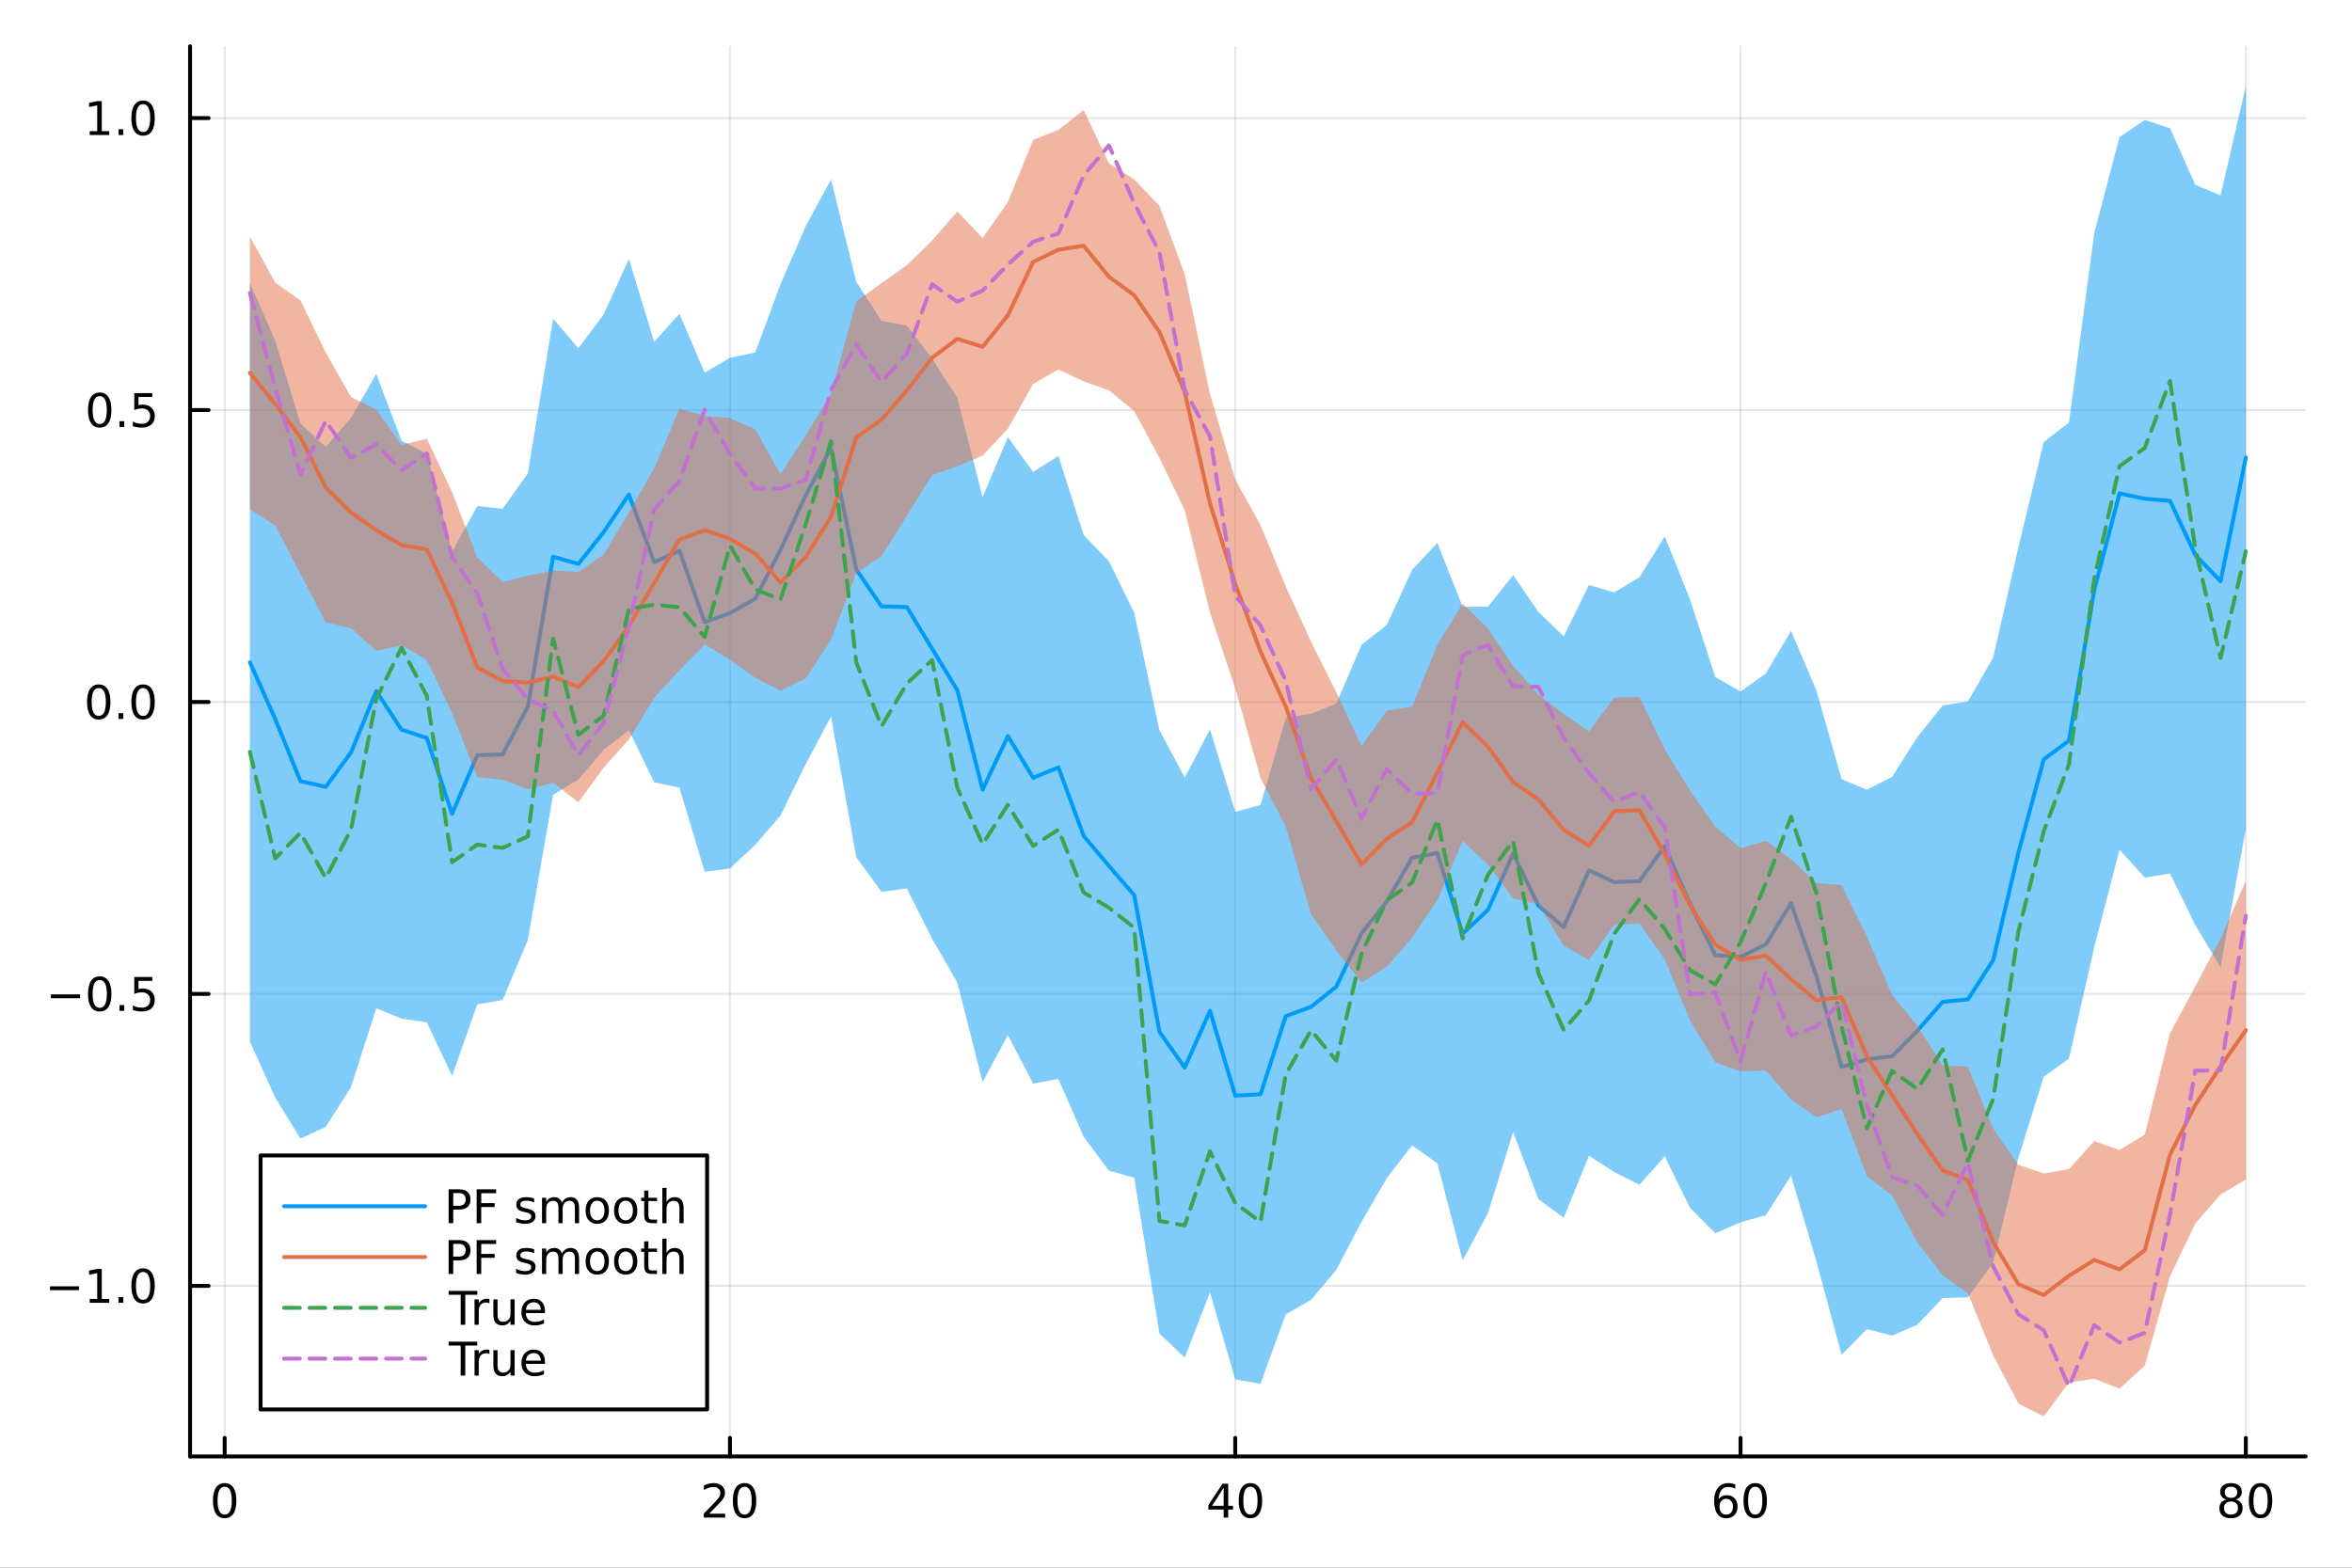 <?xml version="1.0" encoding="utf-8"?>
<svg xmlns="http://www.w3.org/2000/svg" xmlns:xlink="http://www.w3.org/1999/xlink" width="600" height="400" viewBox="0 0 2400 1600">
<rect x="0" y="0" width="2400" height="1600" fill="#333333" stroke="none"/>
<defs>
  <clipPath id="clip130">
    <rect x="0" y="0" width="2400" height="1600"/>
  </clipPath>
</defs>
<path clip-path="url(#clip130)" d="M0 1600 L2400 1600 L2400 0 L0 0  Z" fill="#ffffff" fill-rule="evenodd" fill-opacity="1"/>
<defs>
  <clipPath id="clip131">
    <rect x="480" y="0" width="1681" height="1600"/>
  </clipPath>
</defs>
<path clip-path="url(#clip130)" d="M193.936 1486.45 L2352.76 1486.45 L2352.76 47.244 L193.936 47.244  Z" fill="#ffffff" fill-rule="evenodd" fill-opacity="1"/>
<defs>
  <clipPath id="clip132">
    <rect x="193" y="47" width="2160" height="1440"/>
  </clipPath>
</defs>
<polyline clip-path="url(#clip132)" style="stroke:#000000; stroke-linecap:round; stroke-linejoin:round; stroke-width:2; stroke-opacity:0.1; fill:none" points="229.255,1486.45 229.255,47.244 "/>
<polyline clip-path="url(#clip132)" style="stroke:#000000; stroke-linecap:round; stroke-linejoin:round; stroke-width:2; stroke-opacity:0.1; fill:none" points="744.855,1486.45 744.855,47.244 "/>
<polyline clip-path="url(#clip132)" style="stroke:#000000; stroke-linecap:round; stroke-linejoin:round; stroke-width:2; stroke-opacity:0.1; fill:none" points="1260.46,1486.45 1260.46,47.244 "/>
<polyline clip-path="url(#clip132)" style="stroke:#000000; stroke-linecap:round; stroke-linejoin:round; stroke-width:2; stroke-opacity:0.1; fill:none" points="1776.06,1486.45 1776.06,47.244 "/>
<polyline clip-path="url(#clip132)" style="stroke:#000000; stroke-linecap:round; stroke-linejoin:round; stroke-width:2; stroke-opacity:0.1; fill:none" points="2291.66,1486.45 2291.66,47.244 "/>
<polyline clip-path="url(#clip132)" style="stroke:#000000; stroke-linecap:round; stroke-linejoin:round; stroke-width:2; stroke-opacity:0.1; fill:none" points="193.936,1312.38 2352.76,1312.38 "/>
<polyline clip-path="url(#clip132)" style="stroke:#000000; stroke-linecap:round; stroke-linejoin:round; stroke-width:2; stroke-opacity:0.1; fill:none" points="193.936,1014.41 2352.76,1014.41 "/>
<polyline clip-path="url(#clip132)" style="stroke:#000000; stroke-linecap:round; stroke-linejoin:round; stroke-width:2; stroke-opacity:0.1; fill:none" points="193.936,716.451 2352.76,716.451 "/>
<polyline clip-path="url(#clip132)" style="stroke:#000000; stroke-linecap:round; stroke-linejoin:round; stroke-width:2; stroke-opacity:0.1; fill:none" points="193.936,418.488 2352.76,418.488 "/>
<polyline clip-path="url(#clip132)" style="stroke:#000000; stroke-linecap:round; stroke-linejoin:round; stroke-width:2; stroke-opacity:0.1; fill:none" points="193.936,120.525 2352.76,120.525 "/>
<polyline clip-path="url(#clip130)" style="stroke:#000000; stroke-linecap:round; stroke-linejoin:round; stroke-width:4; stroke-opacity:1; fill:none" points="193.936,1486.45 2352.76,1486.45 "/>
<polyline clip-path="url(#clip130)" style="stroke:#000000; stroke-linecap:round; stroke-linejoin:round; stroke-width:4; stroke-opacity:1; fill:none" points="229.255,1486.45 229.255,1467.55 "/>
<polyline clip-path="url(#clip130)" style="stroke:#000000; stroke-linecap:round; stroke-linejoin:round; stroke-width:4; stroke-opacity:1; fill:none" points="744.855,1486.45 744.855,1467.55 "/>
<polyline clip-path="url(#clip130)" style="stroke:#000000; stroke-linecap:round; stroke-linejoin:round; stroke-width:4; stroke-opacity:1; fill:none" points="1260.46,1486.45 1260.46,1467.55 "/>
<polyline clip-path="url(#clip130)" style="stroke:#000000; stroke-linecap:round; stroke-linejoin:round; stroke-width:4; stroke-opacity:1; fill:none" points="1776.06,1486.45 1776.06,1467.55 "/>
<polyline clip-path="url(#clip130)" style="stroke:#000000; stroke-linecap:round; stroke-linejoin:round; stroke-width:4; stroke-opacity:1; fill:none" points="2291.66,1486.45 2291.66,1467.55 "/>
<path clip-path="url(#clip130)" d="M229.255 1517.37 Q225.644 1517.37 223.815 1520.93 Q222.009 1524.47 222.009 1531.6 Q222.009 1538.71 223.815 1542.27 Q225.644 1545.82 229.255 1545.82 Q232.889 1545.82 234.694 1542.27 Q236.523 1538.71 236.523 1531.6 Q236.523 1524.47 234.694 1520.93 Q232.889 1517.37 229.255 1517.37 M229.255 1513.66 Q235.065 1513.66 238.12 1518.27 Q241.199 1522.85 241.199 1531.6 Q241.199 1540.33 238.12 1544.94 Q235.065 1549.52 229.255 1549.52 Q223.444 1549.52 220.366 1544.94 Q217.31 1540.33 217.31 1531.6 Q217.31 1522.85 220.366 1518.27 Q223.444 1513.66 229.255 1513.66 Z" fill="#000000" fill-rule="nonzero" fill-opacity="1" /><path clip-path="url(#clip130)" d="M723.629 1544.91 L739.948 1544.91 L739.948 1548.85 L718.004 1548.85 L718.004 1544.91 Q720.666 1542.16 725.249 1537.53 Q729.855 1532.88 731.036 1531.53 Q733.281 1529.01 734.161 1527.27 Q735.064 1525.51 735.064 1523.82 Q735.064 1521.07 733.119 1519.33 Q731.198 1517.6 728.096 1517.6 Q725.897 1517.6 723.443 1518.36 Q721.013 1519.13 718.235 1520.68 L718.235 1515.95 Q721.059 1514.82 723.513 1514.24 Q725.967 1513.66 728.004 1513.66 Q733.374 1513.66 736.568 1516.35 Q739.763 1519.03 739.763 1523.52 Q739.763 1525.65 738.953 1527.57 Q738.166 1529.47 736.059 1532.07 Q735.48 1532.74 732.379 1535.95 Q729.277 1539.15 723.629 1544.91 Z" fill="#000000" fill-rule="nonzero" fill-opacity="1" /><path clip-path="url(#clip130)" d="M759.763 1517.37 Q756.152 1517.37 754.323 1520.93 Q752.517 1524.47 752.517 1531.6 Q752.517 1538.71 754.323 1542.27 Q756.152 1545.82 759.763 1545.82 Q763.397 1545.82 765.202 1542.27 Q767.031 1538.71 767.031 1531.6 Q767.031 1524.47 765.202 1520.93 Q763.397 1517.37 759.763 1517.37 M759.763 1513.66 Q765.573 1513.66 768.628 1518.27 Q771.707 1522.85 771.707 1531.6 Q771.707 1540.33 768.628 1544.94 Q765.573 1549.52 759.763 1549.52 Q753.952 1549.52 750.874 1544.94 Q747.818 1540.33 747.818 1531.6 Q747.818 1522.85 750.874 1518.27 Q753.952 1513.66 759.763 1513.66 Z" fill="#000000" fill-rule="nonzero" fill-opacity="1" /><path clip-path="url(#clip130)" d="M1248.63 1518.36 L1236.82 1536.81 L1248.63 1536.81 L1248.63 1518.36 M1247.4 1514.29 L1253.28 1514.29 L1253.28 1536.81 L1258.21 1536.81 L1258.21 1540.7 L1253.28 1540.7 L1253.28 1548.85 L1248.63 1548.85 L1248.63 1540.7 L1233.03 1540.7 L1233.03 1536.19 L1247.4 1514.29 Z" fill="#000000" fill-rule="nonzero" fill-opacity="1" /><path clip-path="url(#clip130)" d="M1275.94 1517.37 Q1272.33 1517.37 1270.5 1520.93 Q1268.7 1524.47 1268.7 1531.6 Q1268.7 1538.71 1270.5 1542.27 Q1272.33 1545.82 1275.94 1545.82 Q1279.58 1545.82 1281.38 1542.27 Q1283.21 1538.71 1283.21 1531.6 Q1283.21 1524.47 1281.38 1520.93 Q1279.58 1517.37 1275.94 1517.37 M1275.94 1513.66 Q1281.75 1513.66 1284.81 1518.27 Q1287.89 1522.85 1287.89 1531.6 Q1287.89 1540.33 1284.81 1544.94 Q1281.75 1549.52 1275.94 1549.52 Q1270.13 1549.52 1267.05 1544.94 Q1264 1540.33 1264 1531.6 Q1264 1522.85 1267.05 1518.27 Q1270.13 1513.66 1275.94 1513.66 Z" fill="#000000" fill-rule="nonzero" fill-opacity="1" /><path clip-path="url(#clip130)" d="M1761.46 1529.7 Q1758.31 1529.7 1756.46 1531.86 Q1754.63 1534.01 1754.63 1537.76 Q1754.63 1541.49 1756.46 1543.66 Q1758.31 1545.82 1761.46 1545.82 Q1764.61 1545.82 1766.44 1543.66 Q1768.29 1541.49 1768.29 1537.76 Q1768.29 1534.01 1766.44 1531.86 Q1764.61 1529.7 1761.46 1529.7 M1770.74 1515.05 L1770.74 1519.31 Q1768.98 1518.48 1767.18 1518.04 Q1765.4 1517.6 1763.64 1517.6 Q1759.01 1517.6 1756.55 1520.72 Q1754.12 1523.85 1753.78 1530.17 Q1755.14 1528.15 1757.2 1527.09 Q1759.26 1526 1761.74 1526 Q1766.95 1526 1769.96 1529.17 Q1772.99 1532.32 1772.99 1537.76 Q1772.99 1543.08 1769.84 1546.3 Q1766.69 1549.52 1761.46 1549.52 Q1755.47 1549.52 1752.3 1544.94 Q1749.12 1540.33 1749.12 1531.6 Q1749.12 1523.41 1753.01 1518.55 Q1756.9 1513.66 1763.45 1513.66 Q1765.21 1513.66 1766.99 1514.01 Q1768.8 1514.36 1770.74 1515.05 Z" fill="#000000" fill-rule="nonzero" fill-opacity="1" /><path clip-path="url(#clip130)" d="M1791.04 1517.37 Q1787.43 1517.37 1785.61 1520.93 Q1783.8 1524.47 1783.8 1531.6 Q1783.8 1538.71 1785.61 1542.27 Q1787.43 1545.82 1791.04 1545.82 Q1794.68 1545.82 1796.48 1542.27 Q1798.31 1538.71 1798.31 1531.6 Q1798.31 1524.47 1796.48 1520.93 Q1794.68 1517.37 1791.04 1517.37 M1791.04 1513.66 Q1796.86 1513.66 1799.91 1518.27 Q1802.99 1522.85 1802.99 1531.6 Q1802.99 1540.33 1799.91 1544.94 Q1796.86 1549.52 1791.04 1549.52 Q1785.23 1549.52 1782.16 1544.94 Q1779.1 1540.33 1779.1 1531.6 Q1779.1 1522.85 1782.16 1518.27 Q1785.23 1513.66 1791.04 1513.66 Z" fill="#000000" fill-rule="nonzero" fill-opacity="1" /><path clip-path="url(#clip130)" d="M2276.53 1532.44 Q2273.2 1532.44 2271.28 1534.22 Q2269.38 1536 2269.38 1539.13 Q2269.38 1542.25 2271.28 1544.03 Q2273.2 1545.82 2276.53 1545.82 Q2279.86 1545.82 2281.78 1544.03 Q2283.71 1542.23 2283.71 1539.13 Q2283.71 1536 2281.78 1534.22 Q2279.89 1532.44 2276.53 1532.44 M2271.85 1530.45 Q2268.84 1529.7 2267.16 1527.64 Q2265.49 1525.58 2265.49 1522.62 Q2265.49 1518.48 2268.43 1516.07 Q2271.39 1513.66 2276.53 1513.66 Q2281.69 1513.66 2284.63 1516.07 Q2287.57 1518.48 2287.57 1522.62 Q2287.57 1525.58 2285.88 1527.64 Q2284.22 1529.7 2281.23 1530.45 Q2284.61 1531.23 2286.48 1533.52 Q2288.38 1535.82 2288.38 1539.13 Q2288.38 1544.15 2285.3 1546.83 Q2282.25 1549.52 2276.53 1549.52 Q2270.81 1549.52 2267.73 1546.83 Q2264.68 1544.15 2264.68 1539.13 Q2264.68 1535.82 2266.58 1533.52 Q2268.47 1531.23 2271.85 1530.45 M2270.14 1523.06 Q2270.14 1525.75 2271.81 1527.25 Q2273.5 1528.76 2276.53 1528.76 Q2279.54 1528.76 2281.23 1527.25 Q2282.94 1525.75 2282.94 1523.06 Q2282.94 1520.38 2281.23 1518.87 Q2279.54 1517.37 2276.53 1517.37 Q2273.5 1517.37 2271.81 1518.87 Q2270.14 1520.38 2270.14 1523.06 Z" fill="#000000" fill-rule="nonzero" fill-opacity="1" /><path clip-path="url(#clip130)" d="M2306.69 1517.37 Q2303.08 1517.37 2301.25 1520.93 Q2299.45 1524.47 2299.45 1531.6 Q2299.45 1538.71 2301.25 1542.27 Q2303.08 1545.82 2306.69 1545.82 Q2310.33 1545.82 2312.13 1542.27 Q2313.96 1538.71 2313.96 1531.6 Q2313.96 1524.47 2312.13 1520.93 Q2310.33 1517.37 2306.69 1517.37 M2306.69 1513.66 Q2312.5 1513.66 2315.56 1518.27 Q2318.64 1522.85 2318.64 1531.6 Q2318.64 1540.33 2315.56 1544.94 Q2312.5 1549.52 2306.69 1549.52 Q2300.88 1549.52 2297.8 1544.94 Q2294.75 1540.33 2294.75 1531.6 Q2294.75 1522.85 2297.8 1518.27 Q2300.88 1513.66 2306.69 1513.66 Z" fill="#000000" fill-rule="nonzero" fill-opacity="1" /><polyline clip-path="url(#clip130)" style="stroke:#000000; stroke-linecap:round; stroke-linejoin:round; stroke-width:4; stroke-opacity:1; fill:none" points="193.936,1486.45 193.936,47.244 "/>
<polyline clip-path="url(#clip130)" style="stroke:#000000; stroke-linecap:round; stroke-linejoin:round; stroke-width:4; stroke-opacity:1; fill:none" points="193.936,1312.38 212.834,1312.38 "/>
<polyline clip-path="url(#clip130)" style="stroke:#000000; stroke-linecap:round; stroke-linejoin:round; stroke-width:4; stroke-opacity:1; fill:none" points="193.936,1014.41 212.834,1014.41 "/>
<polyline clip-path="url(#clip130)" style="stroke:#000000; stroke-linecap:round; stroke-linejoin:round; stroke-width:4; stroke-opacity:1; fill:none" points="193.936,716.451 212.834,716.451 "/>
<polyline clip-path="url(#clip130)" style="stroke:#000000; stroke-linecap:round; stroke-linejoin:round; stroke-width:4; stroke-opacity:1; fill:none" points="193.936,418.488 212.834,418.488 "/>
<polyline clip-path="url(#clip130)" style="stroke:#000000; stroke-linecap:round; stroke-linejoin:round; stroke-width:4; stroke-opacity:1; fill:none" points="193.936,120.525 212.834,120.525 "/>
<path clip-path="url(#clip130)" d="M50.992 1312.83 L80.668 1312.83 L80.668 1316.76 L50.992 1316.76 L50.992 1312.83 Z" fill="#000000" fill-rule="nonzero" fill-opacity="1" /><path clip-path="url(#clip130)" d="M91.571 1325.72 L99.21 1325.72 L99.21 1299.36 L90.899 1301.02 L90.899 1296.76 L99.163 1295.1 L103.839 1295.1 L103.839 1325.72 L111.478 1325.72 L111.478 1329.66 L91.571 1329.66 L91.571 1325.72 Z" fill="#000000" fill-rule="nonzero" fill-opacity="1" /><path clip-path="url(#clip130)" d="M120.922 1323.78 L125.807 1323.78 L125.807 1329.66 L120.922 1329.66 L120.922 1323.78 Z" fill="#000000" fill-rule="nonzero" fill-opacity="1" /><path clip-path="url(#clip130)" d="M145.992 1298.18 Q142.381 1298.18 140.552 1301.74 Q138.746 1305.28 138.746 1312.41 Q138.746 1319.52 140.552 1323.08 Q142.381 1326.62 145.992 1326.62 Q149.626 1326.62 151.431 1323.08 Q153.26 1319.52 153.26 1312.41 Q153.26 1305.28 151.431 1301.74 Q149.626 1298.18 145.992 1298.18 M145.992 1294.47 Q151.802 1294.47 154.857 1299.08 Q157.936 1303.66 157.936 1312.41 Q157.936 1321.14 154.857 1325.74 Q151.802 1330.33 145.992 1330.33 Q140.181 1330.33 137.103 1325.74 Q134.047 1321.14 134.047 1312.41 Q134.047 1303.66 137.103 1299.08 Q140.181 1294.47 145.992 1294.47 Z" fill="#000000" fill-rule="nonzero" fill-opacity="1" /><path clip-path="url(#clip130)" d="M51.987 1014.86 L81.663 1014.86 L81.663 1018.8 L51.987 1018.8 L51.987 1014.86 Z" fill="#000000" fill-rule="nonzero" fill-opacity="1" /><path clip-path="url(#clip130)" d="M101.756 1000.21 Q98.145 1000.21 96.316 1003.78 Q94.51 1007.32 94.51 1014.45 Q94.51 1021.55 96.316 1025.12 Q98.145 1028.66 101.756 1028.66 Q105.39 1028.66 107.196 1025.12 Q109.024 1021.55 109.024 1014.45 Q109.024 1007.32 107.196 1003.78 Q105.39 1000.21 101.756 1000.21 M101.756 996.509 Q107.566 996.509 110.621 1001.12 Q113.7 1005.7 113.7 1014.45 Q113.7 1023.18 110.621 1027.78 Q107.566 1032.36 101.756 1032.36 Q95.946 1032.36 92.867 1027.78 Q89.811 1023.18 89.811 1014.45 Q89.811 1005.7 92.867 1001.12 Q95.946 996.509 101.756 996.509 Z" fill="#000000" fill-rule="nonzero" fill-opacity="1" /><path clip-path="url(#clip130)" d="M121.918 1025.81 L126.802 1025.81 L126.802 1031.69 L121.918 1031.69 L121.918 1025.81 Z" fill="#000000" fill-rule="nonzero" fill-opacity="1" /><path clip-path="url(#clip130)" d="M137.033 997.134 L155.39 997.134 L155.39 1001.07 L141.316 1001.07 L141.316 1009.54 Q142.334 1009.19 143.353 1009.03 Q144.371 1008.85 145.39 1008.85 Q151.177 1008.85 154.556 1012.02 Q157.936 1015.19 157.936 1020.61 Q157.936 1026.18 154.464 1029.29 Q150.992 1032.36 144.672 1032.36 Q142.496 1032.36 140.228 1031.99 Q137.982 1031.62 135.575 1030.88 L135.575 1026.18 Q137.658 1027.32 139.881 1027.87 Q142.103 1028.43 144.58 1028.43 Q148.584 1028.43 150.922 1026.32 Q153.26 1024.22 153.26 1020.61 Q153.26 1016.99 150.922 1014.89 Q148.584 1012.78 144.58 1012.78 Q142.705 1012.78 140.83 1013.2 Q138.978 1013.61 137.033 1014.49 L137.033 997.134 Z" fill="#000000" fill-rule="nonzero" fill-opacity="1" /><path clip-path="url(#clip130)" d="M100.76 702.249 Q97.149 702.249 95.321 705.814 Q93.515 709.356 93.515 716.485 Q93.515 723.592 95.321 727.157 Q97.149 730.698 100.76 730.698 Q104.395 730.698 106.2 727.157 Q108.029 723.592 108.029 716.485 Q108.029 709.356 106.2 705.814 Q104.395 702.249 100.76 702.249 M100.76 698.546 Q106.571 698.546 109.626 703.152 Q112.705 707.735 112.705 716.485 Q112.705 725.212 109.626 729.819 Q106.571 734.402 100.76 734.402 Q94.95 734.402 91.871 729.819 Q88.816 725.212 88.816 716.485 Q88.816 707.735 91.871 703.152 Q94.95 698.546 100.76 698.546 Z" fill="#000000" fill-rule="nonzero" fill-opacity="1" /><path clip-path="url(#clip130)" d="M120.922 727.851 L125.807 727.851 L125.807 733.731 L120.922 733.731 L120.922 727.851 Z" fill="#000000" fill-rule="nonzero" fill-opacity="1" /><path clip-path="url(#clip130)" d="M145.992 702.249 Q142.381 702.249 140.552 705.814 Q138.746 709.356 138.746 716.485 Q138.746 723.592 140.552 727.157 Q142.381 730.698 145.992 730.698 Q149.626 730.698 151.431 727.157 Q153.26 723.592 153.26 716.485 Q153.26 709.356 151.431 705.814 Q149.626 702.249 145.992 702.249 M145.992 698.546 Q151.802 698.546 154.857 703.152 Q157.936 707.735 157.936 716.485 Q157.936 725.212 154.857 729.819 Q151.802 734.402 145.992 734.402 Q140.181 734.402 137.103 729.819 Q134.047 725.212 134.047 716.485 Q134.047 707.735 137.103 703.152 Q140.181 698.546 145.992 698.546 Z" fill="#000000" fill-rule="nonzero" fill-opacity="1" /><path clip-path="url(#clip130)" d="M101.756 404.287 Q98.145 404.287 96.316 407.851 Q94.51 411.393 94.51 418.523 Q94.51 425.629 96.316 429.194 Q98.145 432.735 101.756 432.735 Q105.39 432.735 107.196 429.194 Q109.024 425.629 109.024 418.523 Q109.024 411.393 107.196 407.851 Q105.39 404.287 101.756 404.287 M101.756 400.583 Q107.566 400.583 110.621 405.189 Q113.7 409.773 113.7 418.523 Q113.7 427.249 110.621 431.856 Q107.566 436.439 101.756 436.439 Q95.946 436.439 92.867 431.856 Q89.811 427.249 89.811 418.523 Q89.811 409.773 92.867 405.189 Q95.946 400.583 101.756 400.583 Z" fill="#000000" fill-rule="nonzero" fill-opacity="1" /><path clip-path="url(#clip130)" d="M121.918 429.888 L126.802 429.888 L126.802 435.768 L121.918 435.768 L121.918 429.888 Z" fill="#000000" fill-rule="nonzero" fill-opacity="1" /><path clip-path="url(#clip130)" d="M137.033 401.208 L155.39 401.208 L155.39 405.143 L141.316 405.143 L141.316 413.615 Q142.334 413.268 143.353 413.106 Q144.371 412.921 145.39 412.921 Q151.177 412.921 154.556 416.092 Q157.936 419.263 157.936 424.68 Q157.936 430.259 154.464 433.36 Q150.992 436.439 144.672 436.439 Q142.496 436.439 140.228 436.069 Q137.982 435.698 135.575 434.958 L135.575 430.259 Q137.658 431.393 139.881 431.948 Q142.103 432.504 144.58 432.504 Q148.584 432.504 150.922 430.397 Q153.26 428.291 153.26 424.68 Q153.26 421.069 150.922 418.962 Q148.584 416.856 144.58 416.856 Q142.705 416.856 140.83 417.273 Q138.978 417.689 137.033 418.569 L137.033 401.208 Z" fill="#000000" fill-rule="nonzero" fill-opacity="1" /><path clip-path="url(#clip130)" d="M91.571 133.87 L99.21 133.87 L99.21 107.504 L90.899 109.171 L90.899 104.912 L99.163 103.245 L103.839 103.245 L103.839 133.87 L111.478 133.87 L111.478 137.805 L91.571 137.805 L91.571 133.87 Z" fill="#000000" fill-rule="nonzero" fill-opacity="1" /><path clip-path="url(#clip130)" d="M120.922 131.925 L125.807 131.925 L125.807 137.805 L120.922 137.805 L120.922 131.925 Z" fill="#000000" fill-rule="nonzero" fill-opacity="1" /><path clip-path="url(#clip130)" d="M145.992 106.324 Q142.381 106.324 140.552 109.888 Q138.746 113.43 138.746 120.56 Q138.746 127.666 140.552 131.231 Q142.381 134.773 145.992 134.773 Q149.626 134.773 151.431 131.231 Q153.26 127.666 153.26 120.56 Q153.26 113.43 151.431 109.888 Q149.626 106.324 145.992 106.324 M145.992 102.62 Q151.802 102.62 154.857 107.226 Q157.936 111.81 157.936 120.56 Q157.936 129.286 154.857 133.893 Q151.802 138.476 145.992 138.476 Q140.181 138.476 137.103 133.893 Q134.047 129.286 134.047 120.56 Q134.047 111.81 137.103 107.226 Q140.181 102.62 145.992 102.62 Z" fill="#000000" fill-rule="nonzero" fill-opacity="1" /><path clip-path="url(#clip132)" d="M255.035 1063.15 L280.815 1120.12 L306.595 1162.06 L332.375 1150.12 L358.155 1109.52 L383.935 1029.07 L409.715 1039.62 L435.495 1043.43 L461.275 1097.97 L487.055 1025.14 L512.835 1020.67 L538.615 959.307 L564.395 811.138 L590.175 795.63 L615.955 765.215 L641.735 745.31 L667.515 798.424 L693.295 803.884 L719.075 889.716 L744.855 886.315 L770.635 862.267 L796.415 832.329 L822.195 779.828 L847.975 731.24 L873.755 874.871 L899.535 910.256 L925.316 906.757 L951.096 958.101 L976.876 1002.87 L1002.66 1104.37 L1028.44 1056.45 L1054.22 1105.92 L1080 1101.14 L1105.78 1160.24 L1131.56 1194.76 L1157.34 1201.99 L1183.12 1361.06 L1208.9 1385.62 L1234.68 1318.99 L1260.46 1407.84 L1286.24 1412.29 L1312.02 1341.34 L1337.8 1326.72 L1363.58 1295.99 L1389.36 1246.86 L1415.14 1202.37 L1440.92 1169.03 L1466.7 1187.21 L1492.48 1286.46 L1518.26 1238.29 L1544.04 1155.39 L1569.82 1223.96 L1595.6 1242.86 L1621.38 1179.58 L1647.16 1196.16 L1672.94 1209.22 L1698.72 1180.08 L1724.5 1232.79 L1750.28 1258.7 L1776.06 1247.43 L1801.84 1240.31 L1827.62 1199.9 L1853.4 1287.14 L1879.18 1382.79 L1904.96 1356.52 L1930.74 1363.18 L1956.52 1351.93 L1982.3 1324.89 L2008.08 1323.99 L2033.86 1288.68 L2059.64 1181.56 L2085.42 1098.91 L2111.2 1080.41 L2136.98 966.64 L2162.76 867.254 L2188.54 895.609 L2214.32 891.424 L2240.1 944.136 L2265.88 987.045 L2291.66 845.888 L2291.66 87.976 L2265.88 199.396 L2240.1 188.64 L2214.32 130.879 L2188.54 122.453 L2162.76 139.882 L2136.98 237.886 L2111.2 431.231 L2085.42 451.203 L2059.64 558.363 L2033.86 671.089 L2008.08 715.938 L1982.3 720.039 L1956.52 752.174 L1930.74 792.862 L1904.96 805.928 L1879.18 795.181 L1853.4 704.527 L1827.62 643.977 L1801.84 687.306 L1776.06 705.828 L1750.28 691.026 L1724.5 611.76 L1698.72 547.408 L1672.94 589.142 L1647.16 604.574 L1621.38 597.002 L1595.6 649.475 L1569.82 624.519 L1544.04 586.924 L1518.26 619.165 L1492.48 619.398 L1466.7 554.096 L1440.92 581.588 L1415.14 637.837 L1389.36 658.056 L1363.58 718.044 L1337.8 728.517 L1312.02 732.78 L1286.24 821.508 L1260.46 828.601 L1234.68 744.4 L1208.9 793.604 L1183.12 745.259 L1157.34 625.34 L1131.56 572.776 L1105.78 546.125 L1080 465.367 L1054.22 481.657 L1028.44 446.135 L1002.66 507.423 L976.876 405.998 L951.096 365.99 L925.316 332.309 L899.535 327.472 L873.755 287.631 L847.975 183.102 L822.195 230.763 L796.415 290.184 L770.635 359.805 L744.855 365.149 L719.075 380.372 L693.295 320.256 L667.515 348.982 L641.735 264.303 L615.955 320.958 L590.175 355.434 L564.395 325.227 L538.615 483.172 L512.835 519.314 L487.055 516.485 L461.275 563.096 L435.495 462.977 L409.715 449.783 L383.935 381.602 L358.155 426.441 L332.375 456.113 L306.595 432.319 L280.815 347.628 L255.035 288.898  Z" fill="#009af9" fill-rule="evenodd" fill-opacity="0.5"/>
<polyline clip-path="url(#clip132)" style="stroke:#009af9; stroke-linecap:round; stroke-linejoin:round; stroke-width:4; stroke-opacity:1; fill:none" points="255.035,676.025 280.815,733.872 306.595,797.192 332.375,803.117 358.155,767.982 383.935,705.336 409.715,744.701 435.495,753.202 461.275,830.531 487.055,770.811 512.835,769.991 538.615,721.24 564.395,568.182 590.175,575.532 615.955,543.087 641.735,504.807 667.515,573.703 693.295,562.07 719.075,635.044 744.855,625.732 770.635,611.036 796.415,561.257 822.195,505.296 847.975,457.171 873.755,581.251 899.535,618.864 925.316,619.533 951.096,662.046 976.876,704.435 1002.66,805.898 1028.44,751.29 1054.22,793.787 1080,783.253 1105.78,853.18 1131.56,883.767 1157.34,913.664 1183.12,1053.16 1208.9,1089.61 1234.68,1031.69 1260.46,1118.22 1286.24,1116.9 1312.02,1037.06 1337.8,1027.62 1363.58,1007.02 1389.36,952.459 1415.14,920.103 1440.92,875.307 1466.7,870.654 1492.48,952.93 1518.26,928.729 1544.04,871.156 1569.82,924.238 1595.6,946.169 1621.38,888.288 1647.16,900.369 1672.94,899.179 1698.72,863.745 1724.5,922.276 1750.28,974.862 1776.06,976.631 1801.84,963.809 1827.62,921.939 1853.4,995.831 1879.18,1088.99 1904.96,1081.23 1930.74,1078.02 1956.52,1052.05 1982.3,1022.46 2008.08,1019.97 2033.86,979.883 2059.64,869.964 2085.42,775.058 2111.2,755.819 2136.98,602.263 2162.76,503.568 2188.54,509.031 2214.32,511.152 2240.1,566.388 2265.88,593.22 2291.66,466.932 "/>
<path clip-path="url(#clip132)" d="M255.035 519.881 L280.815 536.249 L306.595 585.813 L332.375 635.333 L358.155 641.117 L383.935 664.356 L409.715 658.551 L435.495 673.491 L461.275 727.616 L487.055 793.171 L512.835 795.815 L538.615 805.707 L564.395 798.838 L590.175 818.82 L615.955 783.475 L641.735 754.683 L667.515 712.315 L693.295 684.069 L719.075 657.66 L744.855 673.268 L770.635 691.785 L796.415 704.911 L822.195 692.466 L847.975 652.978 L873.755 584.883 L899.535 567.54 L925.316 526.485 L951.096 484.833 L976.876 475.881 L1002.66 465.023 L1028.44 437.542 L1054.22 391.883 L1080 377.091 L1105.78 389.231 L1131.56 398.369 L1157.34 419.555 L1183.12 467.451 L1208.9 520.652 L1234.68 625.323 L1260.46 702.562 L1286.24 794.022 L1312.02 843.686 L1337.8 933.316 L1363.58 969.977 L1389.36 1002.79 L1415.14 986.607 L1440.92 957.128 L1466.7 918.696 L1492.48 858.461 L1518.26 882.304 L1544.04 916.775 L1569.82 923.064 L1595.6 965.205 L1621.38 979.703 L1647.16 944.061 L1672.94 942.342 L1698.72 979.362 L1724.5 1041.4 L1750.28 1084.34 L1776.06 1093.41 L1801.84 1092.59 L1827.62 1122.18 L1853.4 1140.23 L1879.18 1132.09 L1904.96 1200.34 L1930.74 1220.25 L1956.52 1268.23 L1982.3 1301.61 L2008.08 1320.04 L2033.86 1383.37 L2059.64 1432.44 L2085.42 1445.72 L2111.2 1410.92 L2136.98 1407.19 L2162.76 1417.33 L2188.54 1393.89 L2214.32 1302.58 L2240.1 1248.7 L2265.88 1219.14 L2291.66 1203.87 L2291.66 899.048 L2265.88 957.903 L2240.1 1006.71 L2214.32 1054.34 L2188.54 1158.07 L2162.76 1173.77 L2136.98 1164.64 L2111.2 1193.12 L2085.42 1197.68 L2059.64 1188.98 L2033.86 1151.91 L2008.08 1088.53 L1982.3 1087.5 L1956.52 1046.74 L1930.74 1015.63 L1904.96 955.796 L1879.18 903.448 L1853.4 901.306 L1827.62 876.886 L1801.84 857.962 L1776.06 865.85 L1750.28 843.729 L1724.5 806.824 L1698.72 764.768 L1672.94 711.41 L1647.16 712.007 L1621.38 746.466 L1595.6 728.684 L1569.82 709.062 L1544.04 679.511 L1518.26 641.504 L1492.48 615.919 L1466.7 658.058 L1440.92 721.084 L1415.14 725.342 L1389.36 761.481 L1363.58 706.386 L1337.8 655.01 L1312.02 598.595 L1286.24 535.877 L1260.46 489.452 L1234.68 402.052 L1208.9 279.855 L1183.12 210.104 L1157.34 183.041 L1131.56 166.618 L1105.78 112.344 L1080 132.561 L1054.22 142.811 L1028.44 206.187 L1002.66 242.972 L976.876 215.857 L951.096 245.483 L925.316 270.819 L899.535 288.897 L873.755 307.579 L847.975 401.596 L822.195 444.209 L796.415 484.092 L770.635 438.137 L744.855 426.696 L719.075 424.459 L693.295 417.213 L667.515 478.07 L641.735 523.049 L615.955 566.058 L590.175 583.693 L564.395 582.335 L538.615 587.532 L512.835 594.207 L487.055 569.058 L461.275 502.053 L435.495 447.75 L409.715 454.182 L383.935 418.029 L358.155 405.205 L332.375 359.75 L306.595 306.642 L280.815 288.447 L255.035 241.334  Z" fill="#e26f46" fill-rule="evenodd" fill-opacity="0.5"/>
<polyline clip-path="url(#clip132)" style="stroke:#e26f46; stroke-linecap:round; stroke-linejoin:round; stroke-width:4; stroke-opacity:1; fill:none" points="255.035,380.607 280.815,412.348 306.595,446.227 332.375,497.541 358.155,523.161 383.935,541.193 409.715,556.367 435.495,560.62 461.275,614.835 487.055,681.115 512.835,695.011 538.615,696.619 564.395,690.586 590.175,701.257 615.955,674.766 641.735,638.866 667.515,595.192 693.295,550.641 719.075,541.06 744.855,549.982 770.635,564.961 796.415,594.501 822.195,568.337 847.975,527.287 873.755,446.231 899.535,428.219 925.316,398.652 951.096,365.158 976.876,345.869 1002.66,353.998 1028.44,321.864 1054.22,267.347 1080,254.826 1105.78,250.788 1131.56,282.494 1157.34,301.298 1183.12,338.778 1208.9,400.254 1234.68,513.687 1260.46,596.007 1286.24,664.949 1312.02,721.14 1337.8,794.163 1363.58,838.181 1389.36,882.133 1415.14,855.974 1440.92,839.106 1466.7,788.377 1492.48,737.19 1518.26,761.904 1544.04,798.143 1569.82,816.063 1595.6,846.945 1621.38,863.085 1647.16,828.034 1672.94,826.876 1698.72,872.065 1724.5,924.11 1750.28,964.033 1776.06,979.629 1801.84,975.276 1827.62,999.531 1853.4,1020.77 1879.18,1017.77 1904.96,1078.07 1930.74,1117.94 1956.52,1157.48 1982.3,1194.55 2008.08,1204.28 2033.86,1267.64 2059.64,1310.71 2085.42,1321.7 2111.2,1302.02 2136.98,1285.92 2162.76,1295.55 2188.54,1275.98 2214.32,1178.46 2240.1,1127.7 2265.88,1088.52 2291.66,1051.46 "/>
<polyline clip-path="url(#clip132)" style="stroke:#3da44d; stroke-linecap:round; stroke-linejoin:round; stroke-width:4; stroke-opacity:1; fill:none" stroke-dasharray="16, 10" points="255.035,767.458 280.815,876.206 306.595,849.906 332.375,896.168 358.155,846.725 383.935,713.437 409.715,661.064 435.495,710.28 461.275,880.071 487.055,862.009 512.835,865.39 538.615,853.714 564.395,651.793 590.175,749.945 615.955,730.4 641.735,621.643 667.515,617.129 693.295,619.764 719.075,650.003 744.855,556.858 770.635,601.443 796.415,611.713 822.195,534.631 847.975,450.373 873.755,675.968 899.535,741.237 925.316,697.664 951.096,673.685 976.876,804.059 1002.66,861.518 1028.44,821.387 1054.22,863.288 1080,846.664 1105.78,910.842 1131.56,926.391 1157.34,946.824 1183.12,1246.09 1208.9,1250.66 1234.68,1175 1260.46,1227.89 1286.24,1247.14 1312.02,1096.35 1337.8,1051.6 1363.58,1082.45 1389.36,972.845 1415.14,918.808 1440.92,900.829 1466.7,836.595 1492.48,957.739 1518.26,892.979 1544.04,858.313 1569.82,993.261 1595.6,1051.15 1621.38,1021.17 1647.16,952.973 1672.94,917.613 1698.72,948.025 1724.5,990.189 1750.28,1004.69 1776.06,961.57 1801.84,901.642 1827.62,833.61 1853.4,911.484 1879.18,1047.49 1904.96,1151.43 1930.74,1092.9 1956.52,1111.46 1982.3,1071.11 2008.08,1184.66 2033.86,1121.66 2059.64,950.431 2085.42,848.546 2111.2,779.901 2136.98,590.554 2162.76,475.822 2188.54,457.18 2214.32,388.853 2240.1,559.73 2265.88,671.524 2291.66,562.68 "/>
<polyline clip-path="url(#clip132)" style="stroke:#c271d2; stroke-linecap:round; stroke-linejoin:round; stroke-width:4; stroke-opacity:1; fill:none" stroke-dasharray="16, 10" points="255.035,299.03 280.815,396.05 306.595,484.272 332.375,429.492 358.155,467.134 383.935,453.624 409.715,479.937 435.495,462.868 461.275,568.678 487.055,605.698 512.835,682.48 538.615,713.709 564.395,725.132 590.175,770.862 615.955,737.672 641.735,639.79 667.515,520.03 693.295,490.882 719.075,418.28 744.855,463.502 770.635,498.622 796.415,498.574 822.195,489.7 847.975,398.106 873.755,351.656 899.535,389.924 925.316,361.29 951.096,290.151 976.876,307.906 1002.66,296.588 1028.44,270.074 1054.22,246.6 1080,238.286 1105.78,179.205 1131.56,148.356 1157.34,207.357 1183.12,257.508 1208.9,398.055 1234.68,445.467 1260.46,608.176 1286.24,638.427 1312.02,695.134 1337.8,805.535 1363.58,774.86 1389.36,835.876 1415.14,784.885 1440.92,810.22 1466.7,809.327 1492.48,668.539 1518.26,658.228 1544.04,700.382 1569.82,701.054 1595.6,753.036 1621.38,788.961 1647.16,818.608 1672.94,808.048 1698.72,844.611 1724.5,1014.78 1750.28,1012.8 1776.06,1083.47 1801.84,991.622 1827.62,1057.08 1853.4,1047.6 1879.18,1022.08 1904.96,1128.03 1930.74,1201.36 1956.52,1210.22 1982.3,1240.11 2008.08,1186.75 2033.86,1292.52 2059.64,1341.45 2085.42,1357.63 2111.2,1415.2 2136.98,1352.47 2162.76,1370.27 2188.54,1360.33 2214.32,1239.31 2240.1,1092.72 2265.88,1092.41 2291.66,934.668 "/>
<path clip-path="url(#clip130)" d="M265.897 1438.47 L721.546 1438.47 L721.546 1179.27 L265.897 1179.27  Z" fill="#ffffff" fill-rule="evenodd" fill-opacity="1"/>
<polyline clip-path="url(#clip130)" style="stroke:#000000; stroke-linecap:round; stroke-linejoin:round; stroke-width:4; stroke-opacity:1; fill:none" points="265.897,1438.47 721.546,1438.47 721.546,1179.27 265.897,1179.27 265.897,1438.47 "/>
<polyline clip-path="url(#clip130)" style="stroke:#009af9; stroke-linecap:round; stroke-linejoin:round; stroke-width:4; stroke-opacity:1; fill:none" points="289.884,1231.11 433.805,1231.11 "/>
<path clip-path="url(#clip130)" d="M462.468 1217.68 L462.468 1230.66 L468.347 1230.66 Q471.611 1230.66 473.394 1228.97 Q475.176 1227.28 475.176 1224.16 Q475.176 1221.06 473.394 1219.37 Q471.611 1217.68 468.347 1217.68 L462.468 1217.68 M457.792 1213.83 L468.347 1213.83 Q474.157 1213.83 477.12 1216.47 Q480.106 1219.09 480.106 1224.16 Q480.106 1229.27 477.12 1231.89 Q474.157 1234.51 468.347 1234.51 L462.468 1234.51 L462.468 1248.39 L457.792 1248.39 L457.792 1213.83 Z" fill="#000000" fill-rule="nonzero" fill-opacity="1" /><path clip-path="url(#clip130)" d="M486.38 1213.83 L506.241 1213.83 L506.241 1217.77 L491.055 1217.77 L491.055 1227.95 L504.759 1227.95 L504.759 1231.89 L491.055 1231.89 L491.055 1248.39 L486.38 1248.39 L486.38 1213.83 Z" fill="#000000" fill-rule="nonzero" fill-opacity="1" /><path clip-path="url(#clip130)" d="M545.06 1223.23 L545.06 1227.26 Q543.254 1226.33 541.31 1225.87 Q539.365 1225.41 537.282 1225.41 Q534.111 1225.41 532.514 1226.38 Q530.94 1227.35 530.94 1229.3 Q530.94 1230.78 532.074 1231.64 Q533.208 1232.47 536.634 1233.23 L538.092 1233.56 Q542.629 1234.53 544.527 1236.31 Q546.449 1238.07 546.449 1241.24 Q546.449 1244.85 543.578 1246.96 Q540.731 1249.07 535.731 1249.07 Q533.648 1249.07 531.379 1248.65 Q529.134 1248.26 526.634 1247.45 L526.634 1243.05 Q528.995 1244.27 531.287 1244.9 Q533.578 1245.5 535.824 1245.5 Q538.833 1245.5 540.453 1244.48 Q542.074 1243.44 542.074 1241.57 Q542.074 1239.83 540.893 1238.9 Q539.736 1237.98 535.777 1237.12 L534.296 1236.77 Q530.338 1235.94 528.578 1234.23 Q526.819 1232.49 526.819 1229.48 Q526.819 1225.83 529.412 1223.83 Q532.004 1221.84 536.773 1221.84 Q539.134 1221.84 541.217 1222.19 Q543.301 1222.54 545.06 1223.23 Z" fill="#000000" fill-rule="nonzero" fill-opacity="1" /><path clip-path="url(#clip130)" d="M573.416 1227.45 Q575.013 1224.58 577.236 1223.21 Q579.458 1221.84 582.467 1221.84 Q586.518 1221.84 588.717 1224.69 Q590.916 1227.51 590.916 1232.75 L590.916 1248.39 L586.634 1248.39 L586.634 1232.89 Q586.634 1229.16 585.314 1227.35 Q583.995 1225.55 581.286 1225.55 Q577.976 1225.55 576.055 1227.75 Q574.134 1229.95 574.134 1233.74 L574.134 1248.39 L569.851 1248.39 L569.851 1232.89 Q569.851 1229.14 568.532 1227.35 Q567.212 1225.55 564.458 1225.55 Q561.194 1225.55 559.273 1227.77 Q557.351 1229.97 557.351 1233.74 L557.351 1248.39 L553.069 1248.39 L553.069 1222.47 L557.351 1222.47 L557.351 1226.5 Q558.81 1224.11 560.847 1222.98 Q562.884 1221.84 565.685 1221.84 Q568.509 1221.84 570.476 1223.28 Q572.467 1224.71 573.416 1227.45 Z" fill="#000000" fill-rule="nonzero" fill-opacity="1" /><path clip-path="url(#clip130)" d="M609.458 1225.45 Q606.032 1225.45 604.041 1228.14 Q602.05 1230.8 602.05 1235.45 Q602.05 1240.11 604.018 1242.79 Q606.009 1245.45 609.458 1245.45 Q612.86 1245.45 614.851 1242.77 Q616.842 1240.08 616.842 1235.45 Q616.842 1230.85 614.851 1228.16 Q612.86 1225.45 609.458 1225.45 M609.458 1221.84 Q615.013 1221.84 618.184 1225.45 Q621.356 1229.07 621.356 1235.45 Q621.356 1241.82 618.184 1245.45 Q615.013 1249.07 609.458 1249.07 Q603.879 1249.07 600.708 1245.45 Q597.56 1241.82 597.56 1235.45 Q597.56 1229.07 600.708 1225.45 Q603.879 1221.84 609.458 1221.84 Z" fill="#000000" fill-rule="nonzero" fill-opacity="1" /><path clip-path="url(#clip130)" d="M638.462 1225.45 Q635.036 1225.45 633.045 1228.14 Q631.055 1230.8 631.055 1235.45 Q631.055 1240.11 633.022 1242.79 Q635.013 1245.45 638.462 1245.45 Q641.865 1245.45 643.856 1242.77 Q645.846 1240.08 645.846 1235.45 Q645.846 1230.85 643.856 1228.16 Q641.865 1225.45 638.462 1225.45 M638.462 1221.84 Q644.018 1221.84 647.189 1225.45 Q650.36 1229.07 650.36 1235.45 Q650.36 1241.82 647.189 1245.45 Q644.018 1249.07 638.462 1249.07 Q632.883 1249.07 629.712 1245.45 Q626.564 1241.82 626.564 1235.45 Q626.564 1229.07 629.712 1225.45 Q632.883 1221.84 638.462 1221.84 Z" fill="#000000" fill-rule="nonzero" fill-opacity="1" /><path clip-path="url(#clip130)" d="M661.633 1215.11 L661.633 1222.47 L670.406 1222.47 L670.406 1225.78 L661.633 1225.78 L661.633 1239.85 Q661.633 1243.02 662.49 1243.93 Q663.369 1244.83 666.031 1244.83 L670.406 1244.83 L670.406 1248.39 L666.031 1248.39 Q661.101 1248.39 659.226 1246.57 Q657.351 1244.71 657.351 1239.85 L657.351 1225.78 L654.226 1225.78 L654.226 1222.47 L657.351 1222.47 L657.351 1215.11 L661.633 1215.11 Z" fill="#000000" fill-rule="nonzero" fill-opacity="1" /><path clip-path="url(#clip130)" d="M697.559 1232.75 L697.559 1248.39 L693.3 1248.39 L693.3 1232.89 Q693.3 1229.2 691.865 1227.38 Q690.429 1225.55 687.559 1225.55 Q684.11 1225.55 682.119 1227.75 Q680.129 1229.95 680.129 1233.74 L680.129 1248.39 L675.846 1248.39 L675.846 1212.38 L680.129 1212.38 L680.129 1226.5 Q681.656 1224.16 683.716 1223 Q685.8 1221.84 688.508 1221.84 Q692.976 1221.84 695.267 1224.62 Q697.559 1227.38 697.559 1232.75 Z" fill="#000000" fill-rule="nonzero" fill-opacity="1" /><polyline clip-path="url(#clip130)" style="stroke:#e26f46; stroke-linecap:round; stroke-linejoin:round; stroke-width:4; stroke-opacity:1; fill:none" points="289.884,1282.95 433.805,1282.95 "/>
<path clip-path="url(#clip130)" d="M462.468 1269.52 L462.468 1282.5 L468.347 1282.5 Q471.611 1282.5 473.394 1280.81 Q475.176 1279.12 475.176 1276 Q475.176 1272.9 473.394 1271.21 Q471.611 1269.52 468.347 1269.52 L462.468 1269.52 M457.792 1265.67 L468.347 1265.67 Q474.157 1265.67 477.12 1268.31 Q480.106 1270.93 480.106 1276 Q480.106 1281.11 477.12 1283.73 Q474.157 1286.35 468.347 1286.35 L462.468 1286.35 L462.468 1300.23 L457.792 1300.23 L457.792 1265.67 Z" fill="#000000" fill-rule="nonzero" fill-opacity="1" /><path clip-path="url(#clip130)" d="M486.38 1265.67 L506.241 1265.67 L506.241 1269.61 L491.055 1269.61 L491.055 1279.79 L504.759 1279.79 L504.759 1283.73 L491.055 1283.73 L491.055 1300.23 L486.38 1300.23 L486.38 1265.67 Z" fill="#000000" fill-rule="nonzero" fill-opacity="1" /><path clip-path="url(#clip130)" d="M545.06 1275.07 L545.06 1279.1 Q543.254 1278.17 541.31 1277.71 Q539.365 1277.25 537.282 1277.25 Q534.111 1277.25 532.514 1278.22 Q530.94 1279.19 530.94 1281.14 Q530.94 1282.62 532.074 1283.48 Q533.208 1284.31 536.634 1285.07 L538.092 1285.4 Q542.629 1286.37 544.527 1288.15 Q546.449 1289.91 546.449 1293.08 Q546.449 1296.69 543.578 1298.8 Q540.731 1300.91 535.731 1300.91 Q533.648 1300.91 531.379 1300.49 Q529.134 1300.1 526.634 1299.29 L526.634 1294.89 Q528.995 1296.11 531.287 1296.74 Q533.578 1297.34 535.824 1297.34 Q538.833 1297.34 540.453 1296.32 Q542.074 1295.28 542.074 1293.41 Q542.074 1291.67 540.893 1290.74 Q539.736 1289.82 535.777 1288.96 L534.296 1288.61 Q530.338 1287.78 528.578 1286.07 Q526.819 1284.33 526.819 1281.32 Q526.819 1277.67 529.412 1275.67 Q532.004 1273.68 536.773 1273.68 Q539.134 1273.68 541.217 1274.03 Q543.301 1274.38 545.06 1275.07 Z" fill="#000000" fill-rule="nonzero" fill-opacity="1" /><path clip-path="url(#clip130)" d="M573.416 1279.29 Q575.013 1276.42 577.236 1275.05 Q579.458 1273.68 582.467 1273.68 Q586.518 1273.68 588.717 1276.53 Q590.916 1279.35 590.916 1284.59 L590.916 1300.23 L586.634 1300.23 L586.634 1284.73 Q586.634 1281 585.314 1279.19 Q583.995 1277.39 581.286 1277.39 Q577.976 1277.39 576.055 1279.59 Q574.134 1281.79 574.134 1285.58 L574.134 1300.23 L569.851 1300.23 L569.851 1284.73 Q569.851 1280.98 568.532 1279.19 Q567.212 1277.39 564.458 1277.39 Q561.194 1277.39 559.273 1279.61 Q557.351 1281.81 557.351 1285.58 L557.351 1300.23 L553.069 1300.23 L553.069 1274.31 L557.351 1274.31 L557.351 1278.34 Q558.81 1275.95 560.847 1274.82 Q562.884 1273.68 565.685 1273.68 Q568.509 1273.68 570.476 1275.12 Q572.467 1276.55 573.416 1279.29 Z" fill="#000000" fill-rule="nonzero" fill-opacity="1" /><path clip-path="url(#clip130)" d="M609.458 1277.29 Q606.032 1277.29 604.041 1279.98 Q602.05 1282.64 602.05 1287.29 Q602.05 1291.95 604.018 1294.63 Q606.009 1297.29 609.458 1297.29 Q612.86 1297.29 614.851 1294.61 Q616.842 1291.92 616.842 1287.29 Q616.842 1282.69 614.851 1280 Q612.86 1277.29 609.458 1277.29 M609.458 1273.68 Q615.013 1273.68 618.184 1277.29 Q621.356 1280.91 621.356 1287.29 Q621.356 1293.66 618.184 1297.29 Q615.013 1300.91 609.458 1300.91 Q603.879 1300.91 600.708 1297.29 Q597.56 1293.66 597.56 1287.29 Q597.56 1280.91 600.708 1277.29 Q603.879 1273.68 609.458 1273.68 Z" fill="#000000" fill-rule="nonzero" fill-opacity="1" /><path clip-path="url(#clip130)" d="M638.462 1277.29 Q635.036 1277.29 633.045 1279.98 Q631.055 1282.64 631.055 1287.29 Q631.055 1291.95 633.022 1294.63 Q635.013 1297.29 638.462 1297.29 Q641.865 1297.29 643.856 1294.61 Q645.846 1291.92 645.846 1287.29 Q645.846 1282.69 643.856 1280 Q641.865 1277.29 638.462 1277.29 M638.462 1273.68 Q644.018 1273.68 647.189 1277.29 Q650.36 1280.91 650.36 1287.29 Q650.36 1293.66 647.189 1297.29 Q644.018 1300.91 638.462 1300.91 Q632.883 1300.91 629.712 1297.29 Q626.564 1293.66 626.564 1287.29 Q626.564 1280.91 629.712 1277.29 Q632.883 1273.68 638.462 1273.68 Z" fill="#000000" fill-rule="nonzero" fill-opacity="1" /><path clip-path="url(#clip130)" d="M661.633 1266.95 L661.633 1274.31 L670.406 1274.31 L670.406 1277.62 L661.633 1277.62 L661.633 1291.69 Q661.633 1294.86 662.49 1295.77 Q663.369 1296.67 666.031 1296.67 L670.406 1296.67 L670.406 1300.23 L666.031 1300.23 Q661.101 1300.23 659.226 1298.41 Q657.351 1296.55 657.351 1291.69 L657.351 1277.62 L654.226 1277.62 L654.226 1274.31 L657.351 1274.31 L657.351 1266.95 L661.633 1266.95 Z" fill="#000000" fill-rule="nonzero" fill-opacity="1" /><path clip-path="url(#clip130)" d="M697.559 1284.59 L697.559 1300.23 L693.3 1300.23 L693.3 1284.73 Q693.3 1281.04 691.865 1279.22 Q690.429 1277.39 687.559 1277.39 Q684.11 1277.39 682.119 1279.59 Q680.129 1281.79 680.129 1285.58 L680.129 1300.23 L675.846 1300.23 L675.846 1264.22 L680.129 1264.22 L680.129 1278.34 Q681.656 1276 683.716 1274.84 Q685.8 1273.68 688.508 1273.68 Q692.976 1273.68 695.267 1276.46 Q697.559 1279.22 697.559 1284.59 Z" fill="#000000" fill-rule="nonzero" fill-opacity="1" /><polyline clip-path="url(#clip130)" style="stroke:#3da44d; stroke-linecap:round; stroke-linejoin:round; stroke-width:4; stroke-opacity:1; fill:none" stroke-dasharray="16, 10" points="289.884,1334.79 433.805,1334.79 "/>
<path clip-path="url(#clip130)" d="M457.792 1317.51 L487.028 1317.51 L487.028 1321.45 L474.759 1321.45 L474.759 1352.07 L470.06 1352.07 L470.06 1321.45 L457.792 1321.45 L457.792 1317.51 Z" fill="#000000" fill-rule="nonzero" fill-opacity="1" /><path clip-path="url(#clip130)" d="M499.412 1330.13 Q498.694 1329.71 497.838 1329.53 Q497.005 1329.32 495.986 1329.32 Q492.375 1329.32 490.43 1331.68 Q488.509 1334.02 488.509 1338.42 L488.509 1352.07 L484.227 1352.07 L484.227 1326.15 L488.509 1326.15 L488.509 1330.18 Q489.852 1327.82 492.005 1326.68 Q494.157 1325.52 497.236 1325.52 Q497.676 1325.52 498.208 1325.59 Q498.741 1325.64 499.389 1325.76 L499.412 1330.13 Z" fill="#000000" fill-rule="nonzero" fill-opacity="1" /><path clip-path="url(#clip130)" d="M503.44 1341.84 L503.44 1326.15 L507.699 1326.15 L507.699 1341.68 Q507.699 1345.36 509.134 1347.21 Q510.569 1349.04 513.44 1349.04 Q516.889 1349.04 518.879 1346.84 Q520.893 1344.64 520.893 1340.85 L520.893 1326.15 L525.153 1326.15 L525.153 1352.07 L520.893 1352.07 L520.893 1348.09 Q519.342 1350.45 517.282 1351.61 Q515.245 1352.75 512.537 1352.75 Q508.069 1352.75 505.754 1349.97 Q503.44 1347.19 503.44 1341.84 M514.157 1325.52 L514.157 1325.52 Z" fill="#000000" fill-rule="nonzero" fill-opacity="1" /><path clip-path="url(#clip130)" d="M556.101 1338.05 L556.101 1340.13 L536.518 1340.13 Q536.796 1344.53 539.157 1346.84 Q541.541 1349.13 545.777 1349.13 Q548.231 1349.13 550.523 1348.53 Q552.838 1347.93 555.106 1346.73 L555.106 1350.75 Q552.814 1351.73 550.407 1352.24 Q548 1352.75 545.523 1352.75 Q539.319 1352.75 535.685 1349.13 Q532.074 1345.52 532.074 1339.37 Q532.074 1333 535.5 1329.27 Q538.949 1325.52 544.782 1325.52 Q550.013 1325.52 553.046 1328.9 Q556.101 1332.26 556.101 1338.05 M551.842 1336.8 Q551.796 1333.3 549.875 1331.22 Q547.976 1329.13 544.828 1329.13 Q541.264 1329.13 539.111 1331.15 Q536.981 1333.16 536.657 1336.82 L551.842 1336.8 Z" fill="#000000" fill-rule="nonzero" fill-opacity="1" /><polyline clip-path="url(#clip130)" style="stroke:#c271d2; stroke-linecap:round; stroke-linejoin:round; stroke-width:4; stroke-opacity:1; fill:none" stroke-dasharray="16, 10" points="289.884,1386.63 433.805,1386.63 "/>
<path clip-path="url(#clip130)" d="M457.792 1369.35 L487.028 1369.35 L487.028 1373.29 L474.759 1373.29 L474.759 1403.91 L470.06 1403.91 L470.06 1373.29 L457.792 1373.29 L457.792 1369.35 Z" fill="#000000" fill-rule="nonzero" fill-opacity="1" /><path clip-path="url(#clip130)" d="M499.412 1381.97 Q498.694 1381.55 497.838 1381.37 Q497.005 1381.16 495.986 1381.16 Q492.375 1381.16 490.43 1383.52 Q488.509 1385.86 488.509 1390.26 L488.509 1403.91 L484.227 1403.91 L484.227 1377.99 L488.509 1377.99 L488.509 1382.02 Q489.852 1379.66 492.005 1378.52 Q494.157 1377.36 497.236 1377.36 Q497.676 1377.36 498.208 1377.43 Q498.741 1377.48 499.389 1377.6 L499.412 1381.97 Z" fill="#000000" fill-rule="nonzero" fill-opacity="1" /><path clip-path="url(#clip130)" d="M503.44 1393.68 L503.44 1377.99 L507.699 1377.99 L507.699 1393.52 Q507.699 1397.2 509.134 1399.05 Q510.569 1400.88 513.44 1400.88 Q516.889 1400.88 518.879 1398.68 Q520.893 1396.48 520.893 1392.69 L520.893 1377.99 L525.153 1377.99 L525.153 1403.91 L520.893 1403.91 L520.893 1399.93 Q519.342 1402.29 517.282 1403.45 Q515.245 1404.59 512.537 1404.59 Q508.069 1404.59 505.754 1401.81 Q503.44 1399.03 503.44 1393.68 M514.157 1377.36 L514.157 1377.36 Z" fill="#000000" fill-rule="nonzero" fill-opacity="1" /><path clip-path="url(#clip130)" d="M556.101 1389.89 L556.101 1391.97 L536.518 1391.97 Q536.796 1396.37 539.157 1398.68 Q541.541 1400.97 545.777 1400.97 Q548.231 1400.97 550.523 1400.37 Q552.838 1399.77 555.106 1398.57 L555.106 1402.59 Q552.814 1403.57 550.407 1404.08 Q548 1404.59 545.523 1404.59 Q539.319 1404.59 535.685 1400.97 Q532.074 1397.36 532.074 1391.21 Q532.074 1384.84 535.5 1381.11 Q538.949 1377.36 544.782 1377.36 Q550.013 1377.36 553.046 1380.74 Q556.101 1384.1 556.101 1389.89 M551.842 1388.64 Q551.796 1385.14 549.875 1383.06 Q547.976 1380.97 544.828 1380.97 Q541.264 1380.97 539.111 1382.99 Q536.981 1385 536.657 1388.66 L551.842 1388.64 Z" fill="#000000" fill-rule="nonzero" fill-opacity="1" /></svg>
